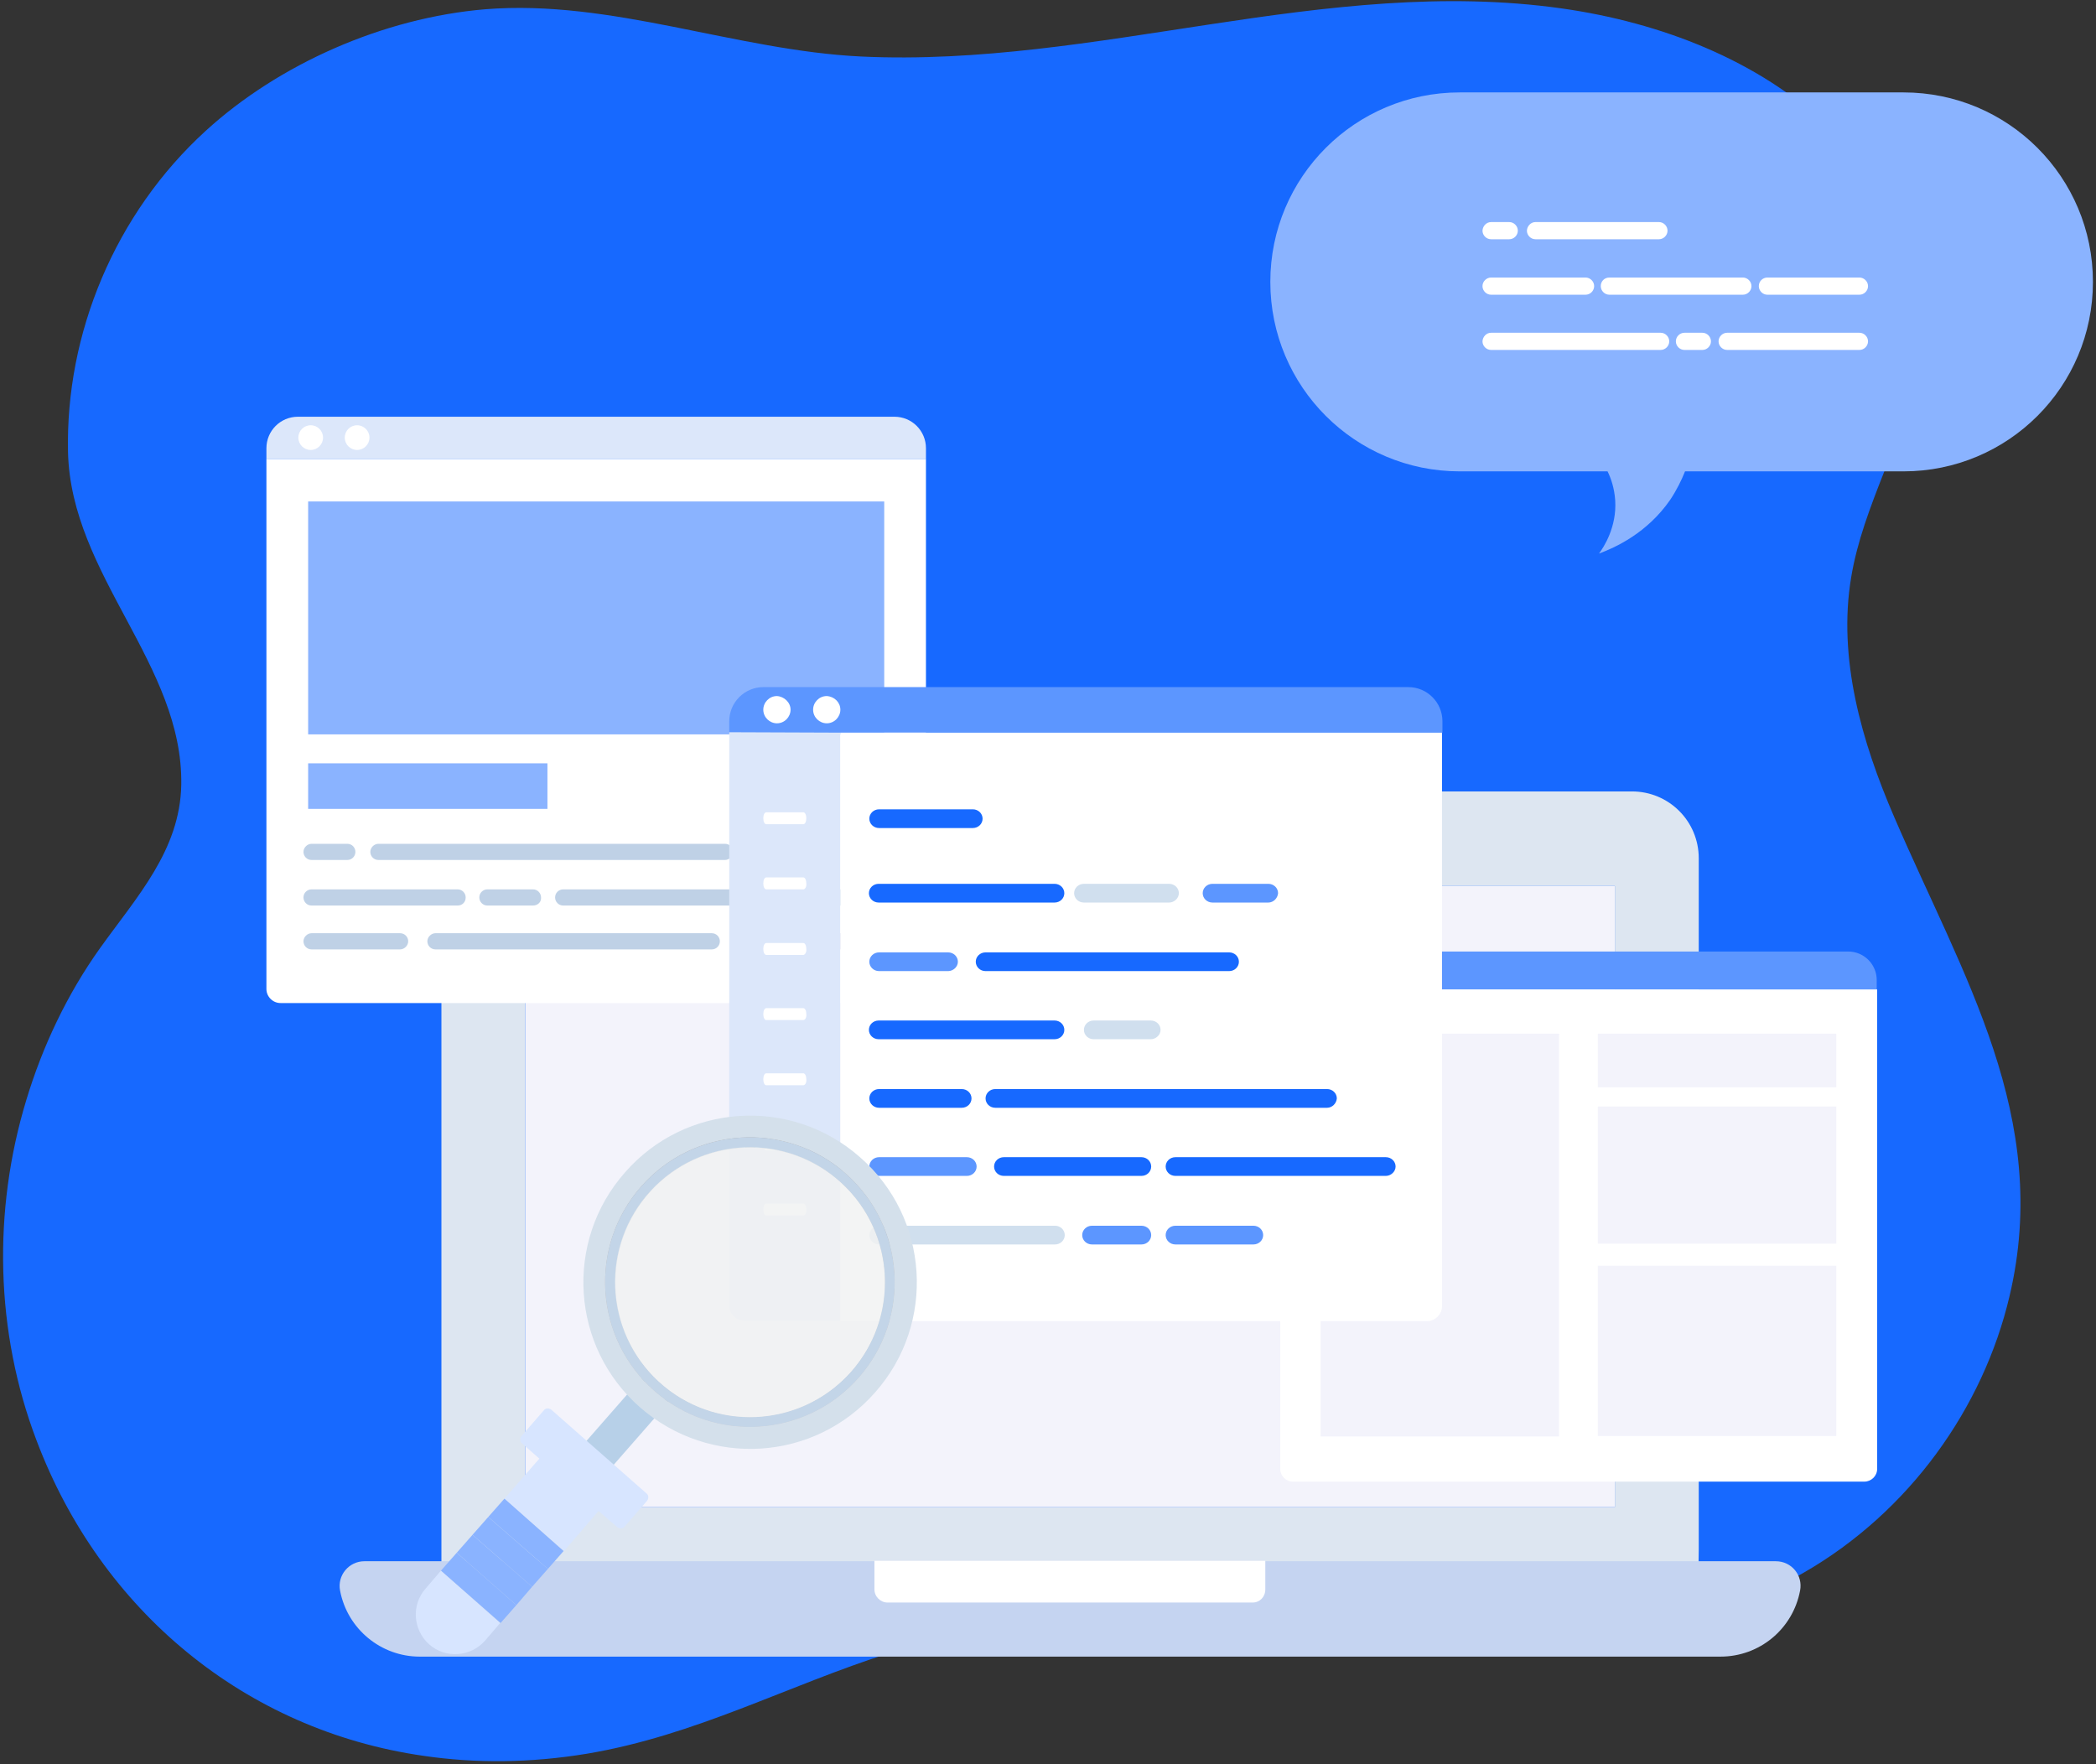 <svg width="398" height="335" viewBox="0 0 398 335" fill="none" xmlns="http://www.w3.org/2000/svg">
<rect x="0" y="0" width="398" height="335" fill="#333333" stroke="none"/>
<path d="M80.422 333.405C46.546 328.554 19.138 305.835 6.93 273.495C-0.912 252.878 -1.397 229.917 4.99 208.896C8.062 198.709 12.751 188.764 19.058 179.952C26.011 170.25 34.176 161.437 34.419 149.067C34.823 126.187 13.479 109.289 12.913 85.843C12.428 63.366 21.806 40.567 39.108 24.801C52.934 12.188 72.742 3.376 92.146 1.759C116.077 -0.182 139.766 9.601 163.536 10.733C208.246 12.835 251.743 -4.709 296.534 1.597C315.372 4.265 333.967 11.461 347.227 24.154C359.92 36.282 367.035 53.341 363.963 70.319C361.456 83.821 353.776 95.949 351.512 109.612C348.925 125.055 353.533 140.901 359.678 155.131C372.694 185.369 389.592 212.211 381.588 246.087C376.575 267.431 362.507 287.078 342.618 298.558C304.538 320.63 259.909 309.069 218.191 308.099C201.94 307.694 184.476 308.826 169.034 313.839C149.468 320.064 132.166 329.524 111.469 333C100.716 334.779 90.286 334.86 80.422 333.405Z" fill="#1769FF"/>
<path d="M322.568 294.192V162.973C322.568 155.939 316.909 150.28 309.875 150.28H96.512C89.478 150.28 83.819 155.939 83.819 162.973V294.192V300.337H322.487L322.568 294.192ZM306.641 286.188H99.746V168.228H306.641V286.188Z" fill="#DDE6F1"/>
<path d="M326.691 314.567H79.695C72.338 314.567 65.951 309.311 64.576 302.035C64.01 299.124 66.274 296.456 69.185 296.456H337.202C340.193 296.456 342.376 299.124 341.81 302.035C340.436 309.311 334.13 314.567 326.691 314.567Z" fill="#C5D4F1"/>
<path d="M237.838 304.299H168.549C167.175 304.299 166.043 303.167 166.043 301.792V298.235V296.375H240.263V301.792C240.263 303.248 239.212 304.299 237.838 304.299Z" fill="white"/>
<path d="M306.641 168.229H99.746V286.188H306.641V168.229Z" fill="#F3F3FB"/>
<path d="M356.363 186.096C356.363 183.105 353.938 180.679 350.946 180.679H248.51C245.518 180.679 243.093 183.105 243.093 186.096V187.956H356.363V186.096Z" fill="#5C96FF"/>
<path d="M252.794 184.318C252.794 185.531 251.824 186.42 250.692 186.42C249.479 186.42 248.59 185.45 248.59 184.318C248.59 183.105 249.56 182.216 250.692 182.216C251.824 182.135 252.794 183.105 252.794 184.318Z" fill="white"/>
<path d="M260.798 184.318C260.798 185.53 259.828 186.42 258.696 186.42C257.483 186.42 256.594 185.45 256.594 184.318C256.594 183.105 257.564 182.216 258.696 182.216C259.828 182.135 260.798 183.105 260.798 184.318Z" fill="white"/>
<path d="M260.798 187.875H243.092V278.912C243.092 280.205 244.143 281.337 245.518 281.337H260.798H354.018C355.312 281.337 356.444 280.286 356.444 278.912V187.875H260.798Z" fill="white"/>
<path d="M296.049 196.284H250.773V272.768H296.049V196.284Z" fill="#F3F3FB"/>
<path d="M348.683 196.283H303.407V206.471H348.683V196.283Z" fill="#F3F3FB"/>
<path d="M348.683 240.347H303.407V272.687H348.683V240.347Z" fill="#F3F3FB"/>
<path d="M348.683 210.109H303.407V236.143H348.683V210.109Z" fill="#F3F3FB"/>
<path d="M175.826 85.115C175.826 81.8 173.158 79.132 169.843 79.132H56.572C53.257 79.132 50.589 81.8 50.589 85.115V87.136H175.826V85.115Z" fill="#DCE7FA"/>
<path d="M61.342 83.094C61.342 84.388 60.291 85.439 58.998 85.439C57.704 85.439 56.653 84.388 56.653 83.094C56.653 81.801 57.704 80.749 58.998 80.749C60.291 80.749 61.342 81.801 61.342 83.094Z" fill="white"/>
<path d="M67.81 85.438C69.105 85.438 70.155 84.389 70.155 83.094C70.155 81.799 69.105 80.749 67.81 80.749C66.515 80.749 65.465 81.799 65.465 83.094C65.465 84.389 66.515 85.438 67.81 85.438Z" fill="white"/>
<path d="M70.154 87.136H50.589V187.794C50.589 189.25 51.802 190.462 53.257 190.462H70.154H173.157C174.612 190.462 175.825 189.25 175.825 187.794V87.136H70.154Z" fill="white"/>
<path d="M167.902 95.221H58.512V139.446H167.902V95.221Z" fill="#8AB3FF"/>
<path d="M103.95 144.944H58.512V153.595H103.95V144.944Z" fill="#8AB3FF"/>
<path d="M65.951 163.297H59.159C58.27 163.297 57.623 162.569 57.623 161.761C57.623 160.952 58.351 160.225 59.159 160.225H65.951C66.84 160.225 67.487 160.952 67.487 161.761C67.487 162.569 66.84 163.297 65.951 163.297Z" fill="#BFD1E6"/>
<path d="M137.665 163.297H71.853C70.964 163.297 70.317 162.569 70.317 161.761C70.317 160.952 71.044 160.225 71.853 160.225H137.665C138.554 160.225 139.201 160.952 139.201 161.761C139.201 162.569 138.473 163.297 137.665 163.297Z" fill="#BFD1E6"/>
<path d="M86.891 171.948H59.159C58.27 171.948 57.623 171.22 57.623 170.412C57.623 169.522 58.351 168.875 59.159 168.875H86.891C87.78 168.875 88.427 169.603 88.427 170.412C88.427 171.301 87.78 171.948 86.891 171.948Z" fill="#BFD1E6"/>
<path d="M167.255 171.948H106.941C106.052 171.948 105.405 171.22 105.405 170.412C105.405 169.522 106.133 168.875 106.941 168.875H167.255C168.145 168.875 168.792 169.603 168.792 170.412C168.792 171.301 168.145 171.948 167.255 171.948Z" fill="#BFD1E6"/>
<path d="M101.201 171.948H92.55C91.66 171.948 91.014 171.22 91.014 170.412C91.014 169.522 91.741 168.875 92.55 168.875H101.201C102.09 168.875 102.737 169.603 102.737 170.412C102.818 171.301 102.09 171.948 101.201 171.948Z" fill="#BFD1E6"/>
<path d="M75.976 180.275H59.159C58.27 180.275 57.623 179.548 57.623 178.739C57.623 177.931 58.351 177.203 59.159 177.203H75.976C76.865 177.203 77.512 177.931 77.512 178.739C77.512 179.548 76.784 180.275 75.976 180.275Z" fill="#BFD1E6"/>
<path d="M167.255 180.275H141.383C140.494 180.275 139.847 179.548 139.847 178.739C139.847 177.931 140.575 177.203 141.383 177.203H167.255C168.145 177.203 168.791 177.931 168.791 178.739C168.791 179.548 168.145 180.275 167.255 180.275Z" fill="#D4D4E7"/>
<path d="M135.158 180.275H82.686C81.797 180.275 81.15 179.548 81.15 178.739C81.15 177.931 81.877 177.203 82.686 177.203H135.158C136.047 177.203 136.694 177.931 136.694 178.739C136.694 179.548 136.047 180.275 135.158 180.275Z" fill="#BFD1E6"/>
<path d="M273.897 136.94C273.897 133.382 270.986 130.472 267.429 130.472H144.942C141.384 130.472 138.474 133.382 138.474 136.94V139.123H273.897V136.94Z" fill="#5C96FF"/>
<path d="M150.115 134.757C150.115 136.132 148.983 137.345 147.528 137.345C146.153 137.345 144.94 136.213 144.94 134.757C144.94 133.383 146.072 132.17 147.528 132.17C148.902 132.251 150.115 133.383 150.115 134.757Z" fill="white"/>
<path d="M159.574 134.757C159.574 136.131 158.442 137.344 156.987 137.344C155.612 137.344 154.399 136.212 154.399 134.757C154.399 133.382 155.531 132.17 156.987 132.17C158.442 132.251 159.574 133.382 159.574 134.757Z" fill="white"/>
<path d="M138.473 139.042V247.947C138.473 249.483 139.766 250.776 141.302 250.776H159.574V139.123L138.473 139.042Z" fill="#DCE7FA"/>
<path d="M152.54 156.505H145.506C145.183 156.505 144.94 156.02 144.94 155.374C144.94 154.727 145.183 154.242 145.506 154.242H152.54C152.864 154.242 153.106 154.727 153.106 155.374C153.106 156.02 152.864 156.505 152.54 156.505Z" fill="white"/>
<path d="M152.54 168.876H145.506C145.182 168.876 144.94 168.391 144.94 167.744C144.94 167.097 145.182 166.612 145.506 166.612H152.54C152.863 166.612 153.106 167.097 153.106 167.744C153.187 168.391 152.863 168.876 152.54 168.876Z" fill="white"/>
<path d="M152.54 181.326H145.506C145.182 181.326 144.94 180.841 144.94 180.194C144.94 179.548 145.182 179.062 145.506 179.062H152.54C152.863 179.062 153.106 179.548 153.106 180.194C153.187 180.76 152.863 181.326 152.54 181.326Z" fill="white"/>
<path d="M152.54 193.696H145.506C145.182 193.696 144.94 193.211 144.94 192.565C144.94 191.918 145.182 191.433 145.506 191.433H152.54C152.863 191.433 153.106 191.918 153.106 192.565C153.187 193.211 152.863 193.696 152.54 193.696Z" fill="white"/>
<path d="M152.54 206.067H145.506C145.182 206.067 144.94 205.581 144.94 204.935C144.94 204.288 145.182 203.803 145.506 203.803H152.54C152.863 203.803 153.106 204.288 153.106 204.935C153.187 205.581 152.863 206.067 152.54 206.067Z" fill="white"/>
<path d="M152.54 218.437H145.506C145.182 218.437 144.94 217.952 144.94 217.305C144.94 216.658 145.182 216.173 145.506 216.173H152.54C152.863 216.173 153.106 216.658 153.106 217.305C153.187 217.952 152.863 218.437 152.54 218.437Z" fill="white"/>
<path d="M152.54 230.807H145.506C145.182 230.807 144.94 230.321 144.94 229.675C144.94 229.028 145.182 228.543 145.506 228.543H152.54C152.863 228.543 153.106 229.028 153.106 229.675C153.187 230.321 152.863 230.807 152.54 230.807Z" fill="white"/>
<path d="M273.895 139.123H159.574V250.857H270.985C272.521 250.857 273.814 249.564 273.814 248.027V139.123H273.895Z" fill="white"/>
<path d="M184.719 157.233H166.932C165.881 157.233 165.073 156.425 165.073 155.454C165.073 154.484 165.881 153.676 166.932 153.676H184.719C185.77 153.676 186.579 154.484 186.579 155.454C186.579 156.425 185.77 157.233 184.719 157.233Z" fill="#1769FF"/>
<path d="M240.828 171.382H230.237C229.186 171.382 228.377 170.573 228.377 169.603C228.377 168.633 229.186 167.824 230.237 167.824H240.828C241.879 167.824 242.688 168.633 242.688 169.603C242.607 170.573 241.799 171.382 240.828 171.382Z" fill="#5C96FF"/>
<path d="M221.99 171.382H205.82C204.769 171.382 203.961 170.573 203.961 169.603C203.961 168.633 204.769 167.824 205.82 167.824H221.99C223.041 167.824 223.85 168.633 223.85 169.603C223.85 170.573 222.961 171.382 221.99 171.382Z" fill="#D0DFEE"/>
<path d="M200.242 171.382H166.851C165.8 171.382 164.991 170.573 164.991 169.603C164.991 168.633 165.8 167.824 166.851 167.824H200.242C201.293 167.824 202.101 168.633 202.101 169.603C202.101 170.573 201.293 171.382 200.242 171.382Z" fill="#1769FF"/>
<path d="M233.39 184.399H187.144C186.093 184.399 185.284 183.59 185.284 182.62C185.284 181.65 186.093 180.842 187.144 180.842H233.39C234.441 180.842 235.249 181.65 235.249 182.62C235.249 183.59 234.441 184.399 233.39 184.399Z" fill="#1769FF"/>
<path d="M180.029 184.399H166.931C165.88 184.399 165.072 183.59 165.072 182.62C165.072 181.65 165.88 180.842 166.931 180.842H180.029C181.08 180.842 181.889 181.65 181.889 182.62C181.889 183.59 180.999 184.399 180.029 184.399Z" fill="#5C96FF"/>
<path d="M218.514 197.335H207.68C206.629 197.335 205.821 196.526 205.821 195.556C205.821 194.586 206.629 193.777 207.68 193.777H218.514C219.565 193.777 220.374 194.586 220.374 195.556C220.374 196.526 219.484 197.335 218.514 197.335Z" fill="#D0DFEE"/>
<path d="M200.242 197.335H166.851C165.8 197.335 164.991 196.526 164.991 195.556C164.991 194.586 165.8 193.778 166.851 193.778H200.242C201.293 193.778 202.101 194.586 202.101 195.556C202.101 196.526 201.293 197.335 200.242 197.335Z" fill="#1769FF"/>
<path d="M251.985 210.351H189.003C187.952 210.351 187.144 209.543 187.144 208.573C187.144 207.602 187.952 206.794 189.003 206.794H251.985C253.036 206.794 253.845 207.602 253.845 208.573C253.764 209.543 252.955 210.351 251.985 210.351Z" fill="#1769FF"/>
<path d="M182.616 210.352H166.931C165.88 210.352 165.072 209.544 165.072 208.573C165.072 207.603 165.88 206.795 166.931 206.795H182.616C183.667 206.795 184.476 207.603 184.476 208.573C184.476 209.544 183.667 210.352 182.616 210.352Z" fill="#1769FF"/>
<path d="M263.143 223.287H223.203C222.152 223.287 221.343 222.479 221.343 221.509C221.343 220.538 222.152 219.73 223.203 219.73H263.143C264.194 219.73 265.002 220.538 265.002 221.509C265.002 222.479 264.113 223.287 263.143 223.287Z" fill="#1769FF"/>
<path d="M216.735 223.287H190.62C189.569 223.287 188.761 222.479 188.761 221.509C188.761 220.538 189.569 219.73 190.62 219.73H216.735C217.786 219.73 218.594 220.538 218.594 221.509C218.594 222.479 217.786 223.287 216.735 223.287Z" fill="#1769FF"/>
<path d="M183.586 223.288H166.931C165.88 223.288 165.072 222.479 165.072 221.509C165.072 220.539 165.88 219.73 166.931 219.73H183.586C184.637 219.73 185.446 220.539 185.446 221.509C185.446 222.479 184.637 223.288 183.586 223.288Z" fill="#5C96FF"/>
<path d="M237.998 236.304H223.203C222.152 236.304 221.343 235.496 221.343 234.526C221.343 233.555 222.152 232.747 223.203 232.747H237.998C239.049 232.747 239.858 233.555 239.858 234.526C239.858 235.496 239.049 236.304 237.998 236.304Z" fill="#5C96FF"/>
<path d="M216.735 236.304H207.356C206.305 236.304 205.497 235.496 205.497 234.526C205.497 233.555 206.305 232.747 207.356 232.747H216.735C217.786 232.747 218.594 233.555 218.594 234.526C218.594 235.496 217.786 236.304 216.735 236.304Z" fill="#5C96FF"/>
<path d="M200.322 236.304H166.931C165.88 236.304 165.072 235.496 165.072 234.526C165.072 233.555 165.88 232.747 166.931 232.747H200.322C201.373 232.747 202.182 233.555 202.182 234.526C202.182 235.496 201.373 236.304 200.322 236.304Z" fill="#D0DFEE"/>
<path d="M108.882 281.661C107.427 280.367 107.346 278.265 108.558 276.81L121.656 261.853C122.95 260.397 121.899 264.036 123.354 265.248C124.809 266.542 128.124 264.925 126.83 266.38L113.733 281.337C112.52 282.793 110.337 282.954 108.882 281.661Z" fill="#B7D0E8"/>
<path d="M166.205 264.359C177.766 251.261 176.473 231.21 163.294 219.73C150.196 208.168 130.146 209.462 118.665 222.64C107.103 235.738 108.397 255.789 121.576 267.269C134.754 278.75 154.643 277.537 166.205 264.359ZM124.244 264.116C112.844 254.091 111.712 236.708 121.737 225.308C131.763 213.909 149.145 212.777 160.545 222.802C171.945 232.827 173.077 250.21 163.052 261.61C153.026 273.01 135.643 274.142 124.244 264.116Z" fill="#D4E0EB"/>
<path d="M163.052 261.61C173.077 250.21 171.945 232.827 160.545 222.802C149.146 212.777 131.763 213.909 121.738 225.308C111.712 236.708 112.844 254.091 124.244 264.116C135.644 274.142 153.026 273.01 163.052 261.61ZM125.538 262.742C114.946 253.444 113.895 237.274 123.193 226.602C132.491 216.011 148.661 214.96 159.333 224.257C169.924 233.555 170.975 249.725 161.677 260.397C152.299 270.988 136.129 272.04 125.538 262.742Z" fill="url(#paint0_linear)"/>
<path d="M163.052 261.61C173.077 250.21 171.945 232.827 160.545 222.802C149.146 212.777 131.763 213.909 121.738 225.308C111.712 236.708 112.844 254.091 124.244 264.116C135.644 274.142 153.026 273.01 163.052 261.61ZM125.538 262.742C114.946 253.444 113.895 237.274 123.193 226.602C132.491 216.011 148.661 214.96 159.333 224.257C169.924 233.555 170.975 249.725 161.677 260.397C152.299 270.988 136.129 272.04 125.538 262.742Z" fill="#C3D5E8"/>
<path d="M113.652 286.916L117.21 289.988C117.614 290.312 118.261 290.312 118.584 289.907L122.869 284.976C123.193 284.571 123.193 283.925 122.788 283.601L104.678 267.674C104.274 267.35 103.627 267.35 103.304 267.755L99.019 272.686C98.695 273.091 98.695 273.737 99.1 274.061L102.414 276.971L95.785 284.571L107.104 294.516L113.652 286.916Z" fill="#D7E5FF"/>
<path d="M83.738 298.235L80.827 301.631C78.078 304.703 78.402 309.473 81.474 312.222C84.546 314.971 89.317 314.648 92.065 311.575L94.976 308.18L83.738 298.235Z" fill="#D7E5FF"/>
<path d="M104.031 297.912L92.712 288.048L89.721 291.444L101.04 301.307L104.031 297.912Z" fill="#8AB3FF"/>
<path d="M107.023 294.516L95.785 284.571L92.712 288.048L104.031 297.912L107.023 294.516Z" fill="#8AB3FF"/>
<path d="M86.73 294.839L83.738 298.235L95.057 308.179L98.049 304.784L86.73 294.839Z" fill="#8AB3FF"/>
<path d="M101.04 301.307L89.721 291.443L86.73 294.839L98.049 304.784L101.04 301.307Z" fill="#8AB3FF"/>
<path opacity="0.85" d="M161.3 260.798C170.87 250.369 170.173 234.156 159.744 224.586C149.315 215.016 133.102 215.713 123.532 226.142C113.962 236.571 114.659 252.784 125.088 262.354C135.517 271.924 151.73 271.227 161.3 260.798Z" fill="#F1F2F2"/>
<path d="M277.194 17.549H361.439C381.328 17.549 397.417 33.638 397.417 53.528C397.417 73.416 381.328 89.506 361.439 89.506H319.963C319.317 91.123 318.427 92.982 317.134 94.923C312.768 101.229 306.704 103.978 303.632 105.11C304.521 103.897 307.027 100.097 306.704 95.003C306.542 92.659 305.896 90.799 305.249 89.506H277.194C257.305 89.506 241.216 73.416 241.216 53.528C241.216 33.638 257.305 17.549 277.194 17.549Z" fill="#8AB3FF"/>
<path d="M390.142 60.562C390.627 60.562 391.031 60.238 391.112 59.753C391.516 57.732 391.678 55.63 391.678 53.528C391.678 48.192 390.384 42.936 387.959 38.247C387.716 37.762 387.069 37.6 386.584 37.843C386.099 38.085 385.937 38.732 386.18 39.217C388.525 43.583 389.737 48.515 389.737 53.528C389.737 55.468 389.576 57.489 389.171 59.349C389.091 59.915 389.414 60.4 389.98 60.481C389.98 60.562 390.061 60.562 390.142 60.562Z" fill="#8AB3FF"/>
<path d="M377.933 80.046C378.176 80.046 378.338 79.965 378.499 79.885C383.674 76.004 387.554 70.749 389.737 64.685C389.98 64.119 389.656 63.553 389.171 63.391C388.686 63.23 388.12 63.472 387.878 63.957C385.857 69.617 382.137 74.549 377.286 78.187C376.882 78.51 376.721 79.157 377.044 79.561C377.286 79.885 377.61 80.046 377.933 80.046Z" fill="#8AB3FF"/>
<path d="M248.897 62.34C248.978 62.34 249.059 62.34 249.139 62.34C249.705 62.179 250.029 61.694 249.867 61.128C249.625 59.996 249.382 58.864 249.22 57.732C249.139 57.166 248.654 56.843 248.088 56.843C247.522 56.923 247.199 57.408 247.199 57.974C247.361 59.187 247.603 60.4 247.927 61.613C248.008 62.017 248.412 62.34 248.897 62.34Z" fill="#8AB3FF"/>
<path d="M247.927 54.498C248.493 54.498 248.897 54.094 248.897 53.528C248.897 43.987 253.182 35.094 260.782 29.273C261.187 28.949 261.267 28.303 260.944 27.898C260.621 27.494 259.974 27.413 259.57 27.737C251.565 33.962 246.957 43.422 246.957 53.609C246.876 54.094 247.361 54.498 247.927 54.498Z" fill="#8AB3FF"/>
<path d="M263.45 27.171C263.611 27.171 263.773 27.09 263.935 27.009C265.714 25.958 267.654 25.069 269.594 24.341C270.079 24.179 270.403 23.613 270.241 23.047C270.079 22.562 269.513 22.239 268.948 22.401C266.845 23.128 264.824 24.098 262.884 25.23C262.399 25.473 262.237 26.12 262.56 26.605C262.803 27.009 263.126 27.171 263.45 27.171Z" fill="#8AB3FF"/>
<path d="M269.352 24.503C269.433 24.503 269.594 24.503 269.675 24.422C272.909 23.29 276.305 22.724 279.701 22.724H288.352C288.918 22.724 289.322 22.32 289.322 21.754C289.322 21.188 288.918 20.783 288.352 20.783H279.701C276.062 20.783 272.424 21.349 269.028 22.562C268.543 22.724 268.22 23.29 268.382 23.856C268.543 24.26 268.948 24.503 269.352 24.503Z" fill="#8AB3FF"/>
<path d="M283.134 52.701H301.075C301.96 52.701 302.706 53.447 302.706 54.332C302.706 55.218 301.96 55.963 301.075 55.963H283.134C282.249 55.963 281.503 55.218 281.503 54.332C281.503 53.447 282.249 52.701 283.134 52.701Z" fill="white"/>
<path d="M305.594 52.701H330.944C331.829 52.701 332.575 53.447 332.575 54.332C332.575 55.217 331.829 55.963 330.944 55.963H305.594C304.708 55.963 303.963 55.217 303.963 54.332C303.963 53.4 304.662 52.701 305.594 52.701Z" fill="white"/>
<path d="M335.604 52.701H353.079C353.964 52.701 354.71 53.447 354.71 54.332C354.71 55.217 353.964 55.963 353.079 55.963H335.604C334.719 55.963 333.973 55.217 333.973 54.332C333.973 53.4 334.719 52.701 335.604 52.701Z" fill="white"/>
<path d="M283.135 42.17H286.583C287.469 42.17 288.214 42.916 288.214 43.801C288.214 44.686 287.469 45.432 286.583 45.432H283.135C282.249 45.432 281.504 44.686 281.504 43.801C281.551 42.916 282.249 42.17 283.135 42.17Z" fill="white"/>
<path d="M291.568 42.169H315.007C315.893 42.169 316.638 42.915 316.638 43.8C316.638 44.686 315.893 45.431 315.007 45.431H291.568C290.683 45.431 289.937 44.686 289.937 43.8C289.984 42.915 290.683 42.169 291.568 42.169Z" fill="white"/>
<path d="M283.134 63.185H315.334C316.219 63.185 316.965 63.931 316.965 64.817C316.965 65.702 316.219 66.448 315.334 66.448H283.134C282.249 66.448 281.503 65.702 281.503 64.817C281.55 63.931 282.249 63.185 283.134 63.185Z" fill="white"/>
<path d="M319.853 63.185H323.255C324.14 63.185 324.886 63.931 324.886 64.817C324.886 65.702 324.14 66.448 323.255 66.448H319.853C318.968 66.448 318.222 65.702 318.222 64.817C318.222 63.931 318.968 63.185 319.853 63.185Z" fill="white"/>
<path d="M327.962 63.185H353.079C353.964 63.185 354.71 63.931 354.71 64.817C354.71 65.702 353.964 66.448 353.079 66.448H327.962C327.077 66.448 326.331 65.702 326.331 64.817C326.331 63.931 327.077 63.185 327.962 63.185Z" fill="white"/>
<defs>
<linearGradient id="paint0_linear" x1="138.813" y1="212.08" x2="145.987" y2="274.935" gradientUnits="userSpaceOnUse">
<stop stop-color="#9D9E9F"/>
<stop offset="1" stop-color="#D1D3D4"/>
</linearGradient>
</defs>
</svg>
